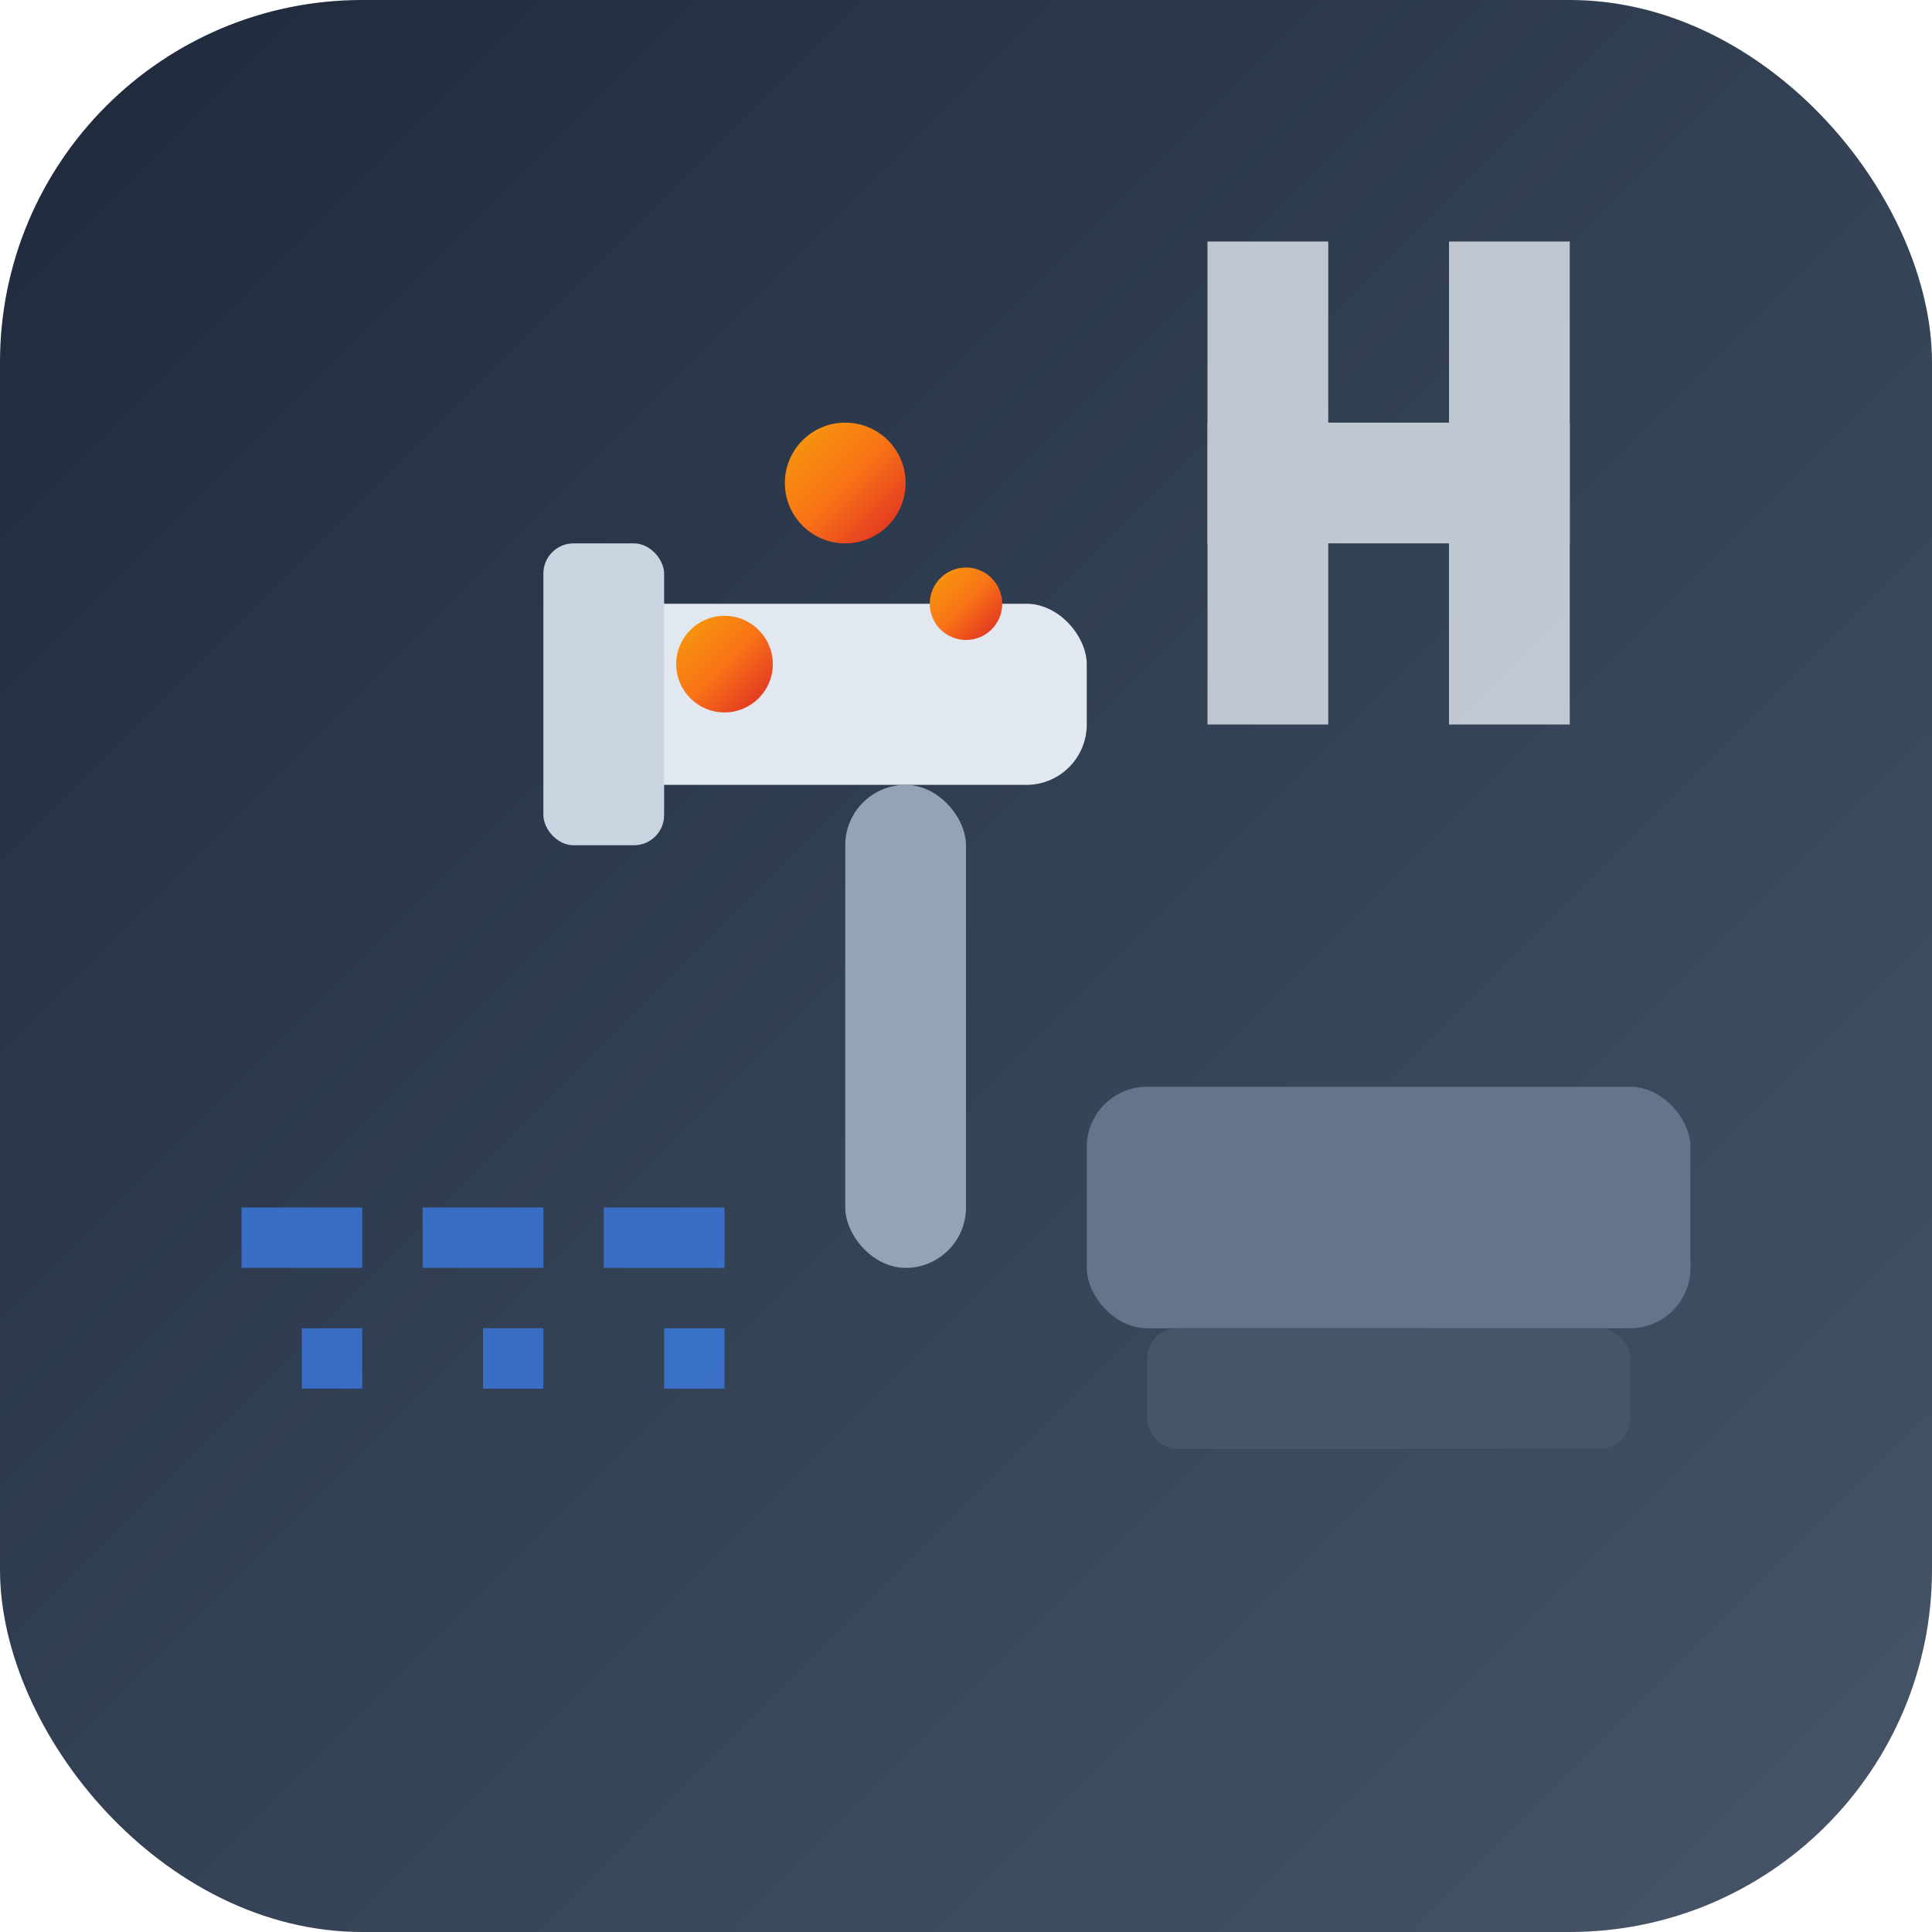 <svg width="32" height="32" viewBox="0 0 32 32" fill="none" xmlns="http://www.w3.org/2000/svg">
  <!-- Background with gradient representing metal/steel -->
  <defs>
    <linearGradient id="metalGradient" x1="0%" y1="0%" x2="100%" y2="100%">
      <stop offset="0%" style="stop-color:#1e293b;stop-opacity:1" />
      <stop offset="50%" style="stop-color:#334155;stop-opacity:1" />
      <stop offset="100%" style="stop-color:#475569;stop-opacity:1" />
    </linearGradient>
    <linearGradient id="fireGradient" x1="0%" y1="0%" x2="100%" y2="100%">
      <stop offset="0%" style="stop-color:#f59e0b;stop-opacity:1" />
      <stop offset="50%" style="stop-color:#f97316;stop-opacity:1" />
      <stop offset="100%" style="stop-color:#dc2626;stop-opacity:1" />
    </linearGradient>
  </defs>
  
  <!-- Main metal background -->
  <rect width="32" height="32" rx="6" fill="url(#metalGradient)"/>
  
  <!-- Hammer/Anvil symbol representing "forging" -->
  <g transform="translate(8, 6)">
    <!-- Hammer head -->
    <rect x="2" y="4" width="8" height="3" rx="1" fill="#e2e8f0"/>
    <!-- Hammer handle -->
    <rect x="6" y="7" width="2" height="8" rx="1" fill="#94a3b8"/>
    <!-- Hammer face (striking surface) -->
    <rect x="1" y="3" width="2" height="5" rx="0.5" fill="#cbd5e1"/>
  </g>
  
  <!-- Anvil base -->
  <g transform="translate(18, 18)">
    <rect x="0" y="0" width="10" height="4" rx="1" fill="#64748b"/>
    <rect x="1" y="4" width="8" height="2" rx="0.5" fill="#475569"/>
  </g>
  
  <!-- Sparks/fire representing the forging process -->
  <g transform="translate(12, 8)">
    <circle cx="2" cy="0" r="1" fill="url(#fireGradient)"/>
    <circle cx="0" cy="3" r="0.8" fill="url(#fireGradient)"/>
    <circle cx="4" cy="2" r="0.6" fill="url(#fireGradient)"/>
  </g>
  
  <!-- Circuit pattern representing technology -->
  <g transform="translate(4, 20)" opacity="0.7">
    <rect x="0" y="0" width="2" height="1" fill="#3b82f6"/>
    <rect x="3" y="0" width="2" height="1" fill="#3b82f6"/>
    <rect x="6" y="0" width="2" height="1" fill="#3b82f6"/>
    <rect x="1" y="2" width="1" height="1" fill="#3b82f6"/>
    <rect x="4" y="2" width="1" height="1" fill="#3b82f6"/>
    <rect x="7" y="2" width="1" height="1" fill="#3b82f6"/>
  </g>
  
  <!-- "H" letter subtly integrated -->
  <g transform="translate(20, 4)" opacity="0.8">
    <rect x="0" y="0" width="2" height="8" fill="#e2e8f0"/>
    <rect x="0" y="3" width="6" height="2" fill="#e2e8f0"/>
    <rect x="4" y="0" width="2" height="8" fill="#e2e8f0"/>
  </g>
</svg>
